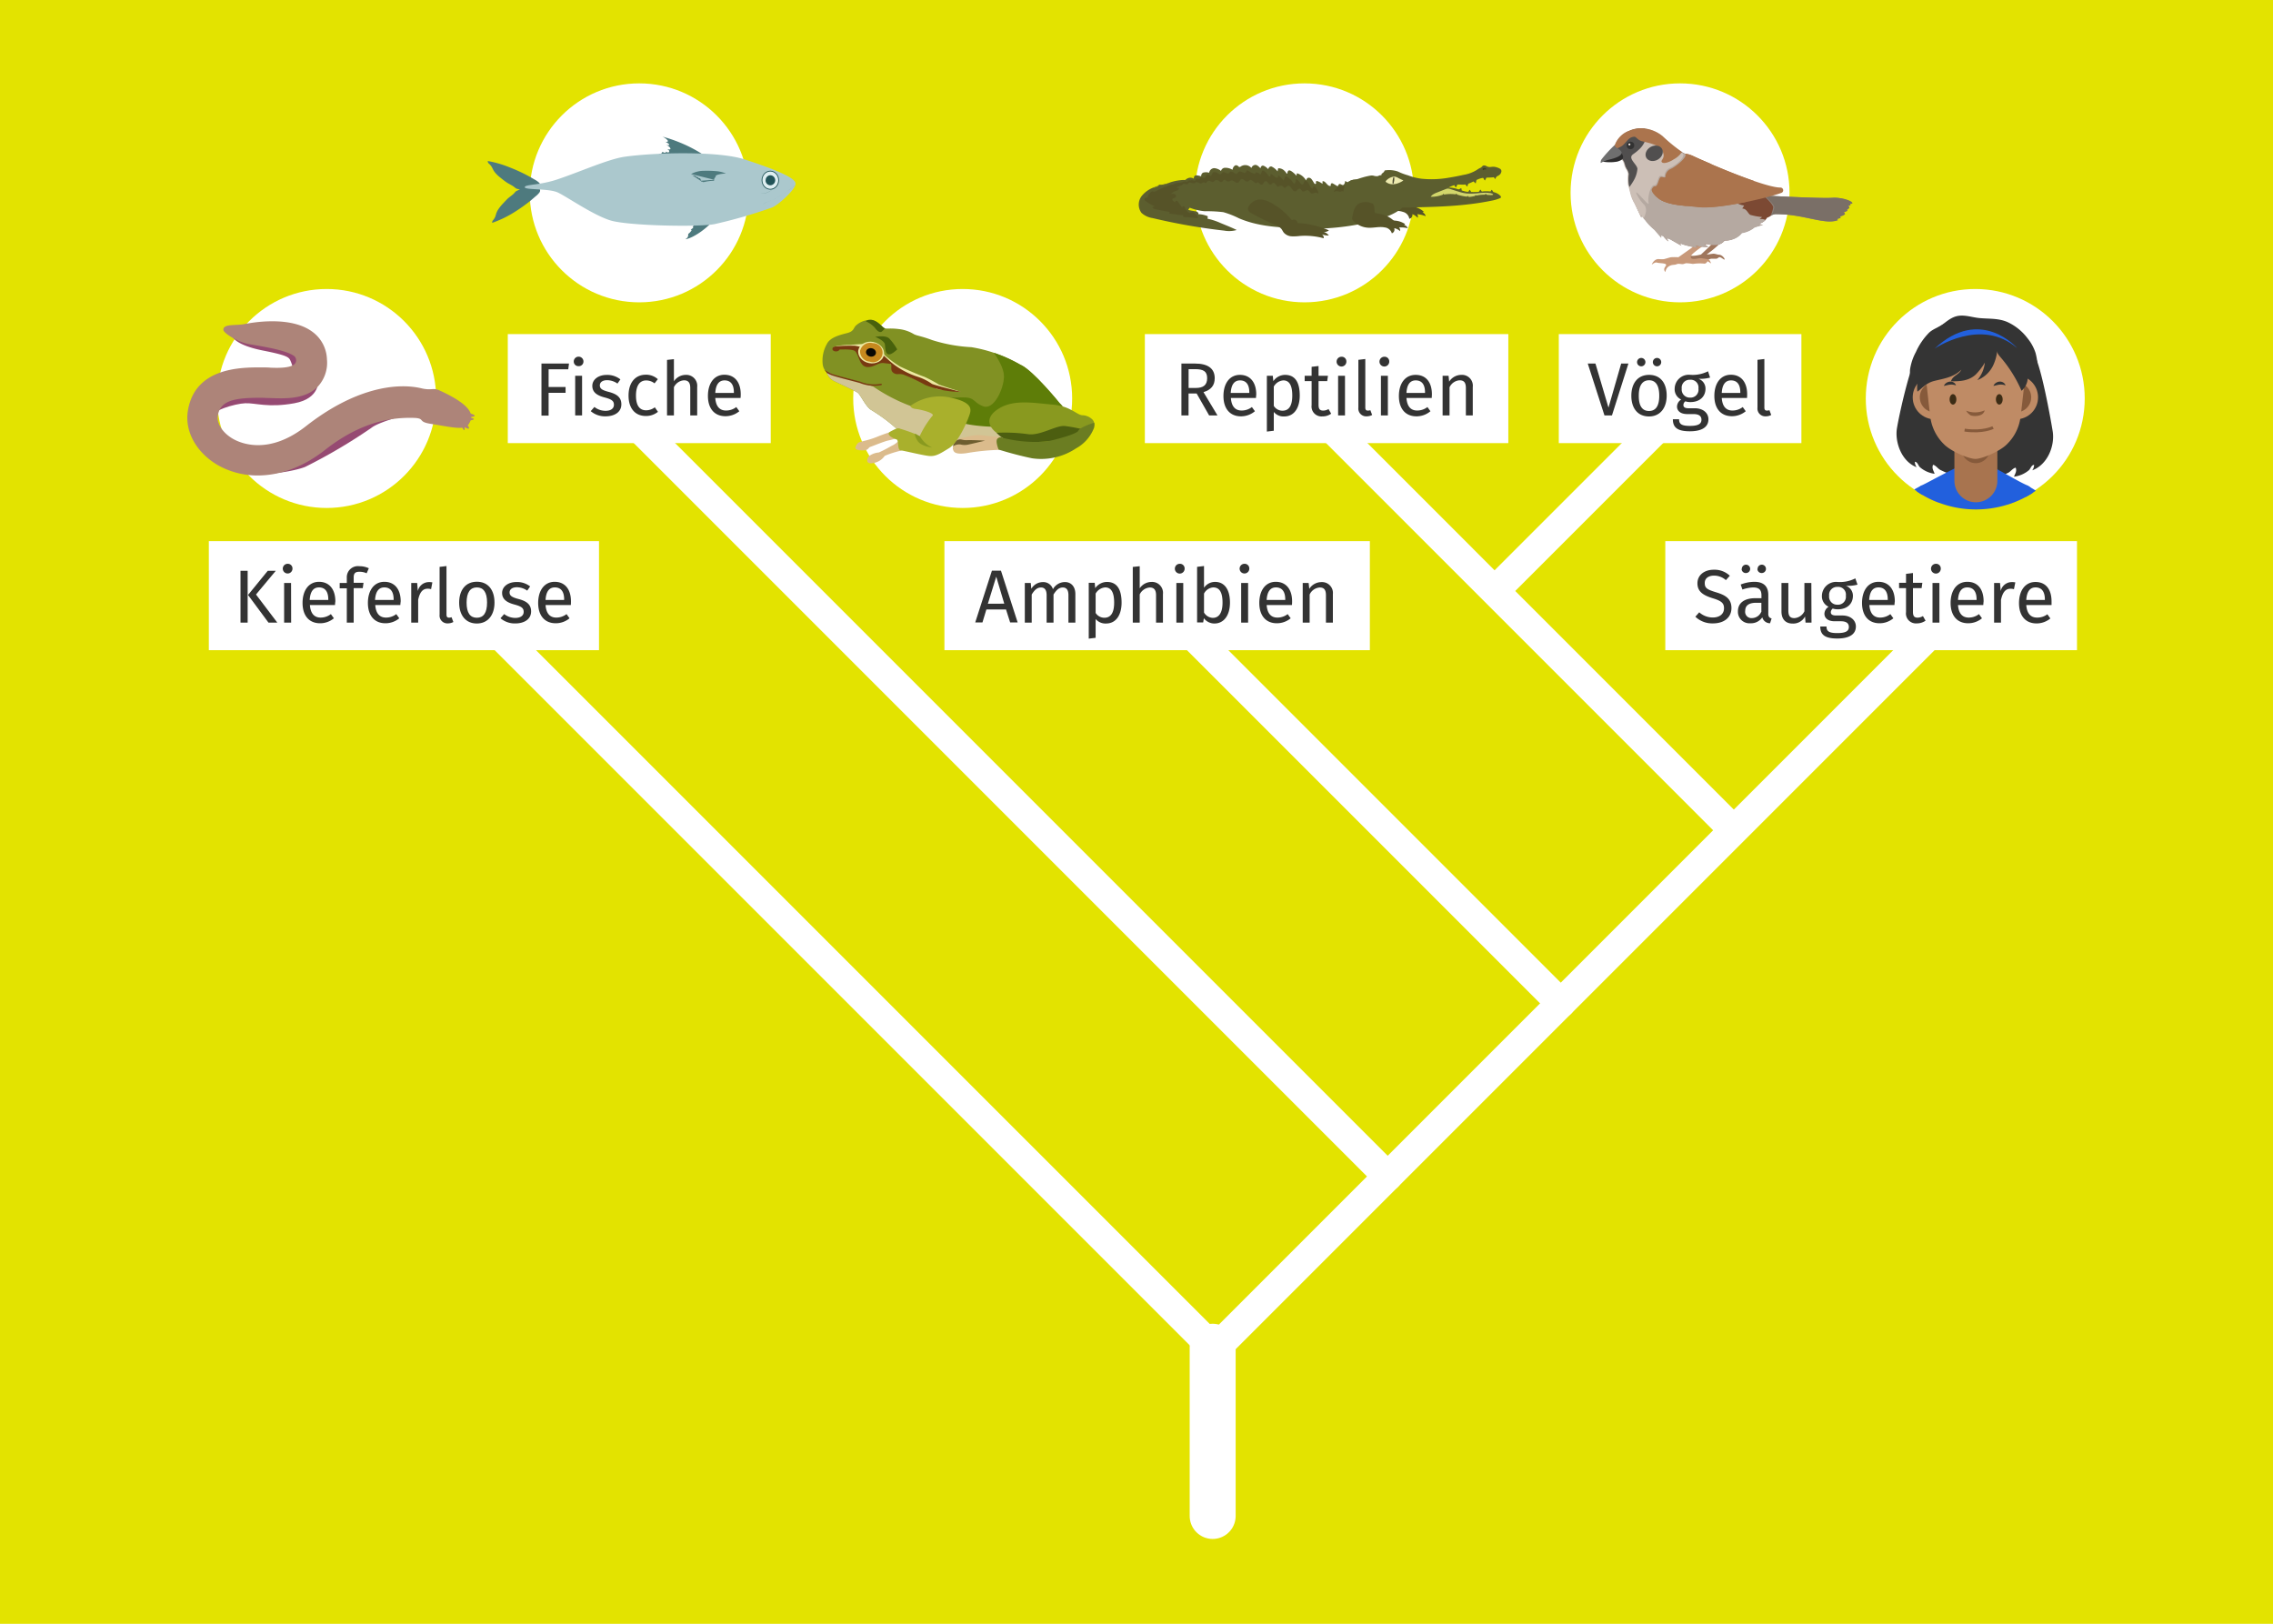 <svg xmlns="http://www.w3.org/2000/svg" xmlns:xlink="http://www.w3.org/1999/xlink" width="544" height="388.59" viewBox="0 0 544 388.59"><defs><clipPath id="clip-path"><path d="M253.65,96.53s-6.46-8-9.46-9.26a34.75,34.75,0,0,0-11.71-4.19,37.32,37.32,0,0,1-9.43-1.71c-2.47-.93-3.51-1-4.29-1.38a8.68,8.68,0,0,0-3.63-1.24c-2.16-.27-2.91,0-3.44-.21s-1.69-1.91-3.23-2a5.25,5.25,0,0,0-3.7,1.45c-.48.53-.45,1.29-1.88,1.68s-4.18.93-5,2.68a8,8,0,0,0-1,4.65,3.33,3.33,0,0,0,.94,2.1,3.65,3.65,0,0,0,1.6,2c1.13.56,5.14,2.37,5.84,2.87s1.84,3.18,3.16,4.08a39.47,39.47,0,0,1,6.26,4.64c.89,1.18,9.13,4,13.55,3.62s19.12.73,22.35-.22S256.81,99.32,253.65,96.53Z" fill="none"/></clipPath></defs><g id="Hintergrund"><rect x="-4.67" y="-2.21" width="553.11" height="408.52" fill="#e3e300"/></g><g id="Illu"><line x1="283.35" y1="149.92" x2="373.54" y2="240.11" fill="none" stroke="#fff" stroke-linecap="round" stroke-linejoin="round" stroke-width="7"/><line x1="316.03" y1="99.75" x2="413.41" y2="197.14" fill="none" stroke="#fff" stroke-linecap="round" stroke-linejoin="round" stroke-width="7"/><line x1="150.47" y1="99.88" x2="332.12" y2="281.53" fill="none" stroke="#fff" stroke-linecap="round" stroke-linejoin="round" stroke-width="7"/><line x1="117.66" y1="149.92" x2="290.03" y2="322.28" fill="none" stroke="#fff" stroke-linecap="round" stroke-linejoin="round" stroke-width="7"/><polyline points="290.23 362.78 290.23 323.42 463.73 149.92" fill="none" stroke="#fff" stroke-linecap="round" stroke-linejoin="round" stroke-width="7"/><line x1="358.08" y1="141.04" x2="399.25" y2="99.88" fill="none" stroke="#fff" stroke-linecap="round" stroke-linejoin="round" stroke-width="7"/><rect x="49.98" y="129.5" width="93.38" height="26.09" fill="#fff"/><path d="M59.27,149H57.56v-12.4h1.71Zm2-6.73L66.37,149H64.26l-4.9-6.62,4.72-5.78H66Z" fill="#333"/><path d="M70,136.05a1.16,1.16,0,1,1-1.17-1.13A1.11,1.11,0,0,1,70,136.05ZM69.68,149H68v-9.49h1.66Z" fill="#333"/><path d="M80.17,144.79h-6c.16,2.19,1.19,3,2.56,3a4,4,0,0,0,2.46-.83l.72,1a5.13,5.13,0,0,1-3.31,1.19c-2.65,0-4.19-1.86-4.19-4.86s1.49-5.06,3.94-5.06,3.91,1.78,3.91,4.68C80.21,144.26,80.19,144.57,80.17,144.79Zm-1.6-1.34c0-1.85-.74-2.88-2.24-2.88-1.26,0-2.08.89-2.21,3h4.45Z" fill="#333"/><path d="M84.65,138.16v1.31H87l-.18,1.28H84.65V149H83v-8.21H81.3v-1.28H83v-1.29a2.65,2.65,0,0,1,3-2.72,5.11,5.11,0,0,1,2.27.49l-.52,1.2a4,4,0,0,0-1.65-.36C85,136.79,84.65,137.24,84.65,138.16Z" fill="#333"/><path d="M95.81,144.79h-6c.16,2.19,1.19,3,2.56,3a4,4,0,0,0,2.47-.83l.72,1a5.18,5.18,0,0,1-3.32,1.19c-2.64,0-4.19-1.86-4.19-4.86s1.49-5.06,3.94-5.06,3.91,1.78,3.91,4.68C95.85,144.26,95.83,144.57,95.81,144.79Zm-1.6-1.34c0-1.85-.74-2.88-2.23-2.88-1.26,0-2.09.89-2.22,3h4.45Z" fill="#333"/><path d="M103.48,139.37l-.31,1.62a2.63,2.63,0,0,0-.82-.11c-1.19,0-1.88.84-2.27,2.66V149H98.42v-9.49h1.42l.16,1.93a2.72,2.72,0,0,1,2.54-2.14A3.67,3.67,0,0,1,103.48,139.37Z" fill="#333"/><path d="M105.21,147.09V135.66l1.65-.2v11.59c0,.51.16.76.6.76a1.66,1.66,0,0,0,.61-.11l.43,1.15a2.76,2.76,0,0,1-1.31.33A1.87,1.87,0,0,1,105.21,147.09Z" fill="#333"/><path d="M118.35,144.21c0,2.93-1.55,5-4.23,5s-4.23-2-4.23-5,1.54-5,4.24-5S118.35,141.2,118.35,144.21Zm-6.68,0c0,2.46.86,3.62,2.45,3.62s2.45-1.16,2.45-3.64-.87-3.62-2.44-3.62S111.67,141.74,111.67,144.23Z" fill="#333"/><path d="M126.88,140.34l-.7,1a4.4,4.4,0,0,0-2.47-.81c-1.08,0-1.75.49-1.75,1.24s.51,1.14,2,1.54c2,.5,3.15,1.29,3.15,3,0,2-1.82,2.88-3.74,2.88a5.27,5.27,0,0,1-3.59-1.24l.88-1a4.36,4.36,0,0,0,2.67.92c1.24,0,2-.54,2-1.44s-.46-1.3-2.3-1.79c-2-.54-2.86-1.42-2.86-2.75,0-1.51,1.45-2.61,3.42-2.61A5,5,0,0,1,126.88,140.34Z" fill="#333"/><path d="M136.62,144.79h-6.05c.16,2.19,1.19,3,2.55,3a4,4,0,0,0,2.47-.83l.72,1a5.15,5.15,0,0,1-3.31,1.19c-2.65,0-4.2-1.86-4.2-4.86s1.5-5.06,3.95-5.06,3.9,1.78,3.9,4.68C136.65,144.26,136.64,144.57,136.62,144.79Zm-1.6-1.34c0-1.85-.74-2.88-2.24-2.88-1.26,0-2.09.89-2.21,3H135Z" fill="#333"/><rect x="226.03" y="129.5" width="101.82" height="26.09" fill="#fff"/><path d="M240.77,145.85h-4.7l-.94,3.11H233.4l4-12.4h2.16l4,12.4h-1.8Zm-.42-1.39L238.43,138l-2,6.48Z" fill="#333"/><path d="M257.37,142.16V149h-1.66v-6.57c0-1.42-.61-1.84-1.33-1.84-1,0-1.59.67-2.24,1.68V149h-1.65v-6.57c0-1.42-.61-1.84-1.33-1.84-1,0-1.61.67-2.24,1.68V149h-1.65v-9.49h1.42l.14,1.39a3.19,3.19,0,0,1,2.74-1.6A2.39,2.39,0,0,1,252,141a3.29,3.29,0,0,1,2.83-1.71C256.34,139.26,257.37,140.37,257.37,142.16Z" fill="#333"/><path d="M268.43,144.21c0,2.88-1.27,5-3.72,5a3.06,3.06,0,0,1-2.49-1.08v4.5l-1.65.2V139.47H262l.12,1.28a3.46,3.46,0,0,1,2.81-1.49C267.44,139.26,268.43,141.22,268.43,144.21Zm-1.78,0c0-2.47-.72-3.64-2.14-3.64a2.89,2.89,0,0,0-2.29,1.48v4.63a2.47,2.47,0,0,0,2.09,1.15C265.82,147.83,266.65,146.69,266.65,144.21Z" fill="#333"/><path d="M278.33,142.16V149h-1.65v-6.57c0-1.42-.62-1.84-1.52-1.84a2.91,2.91,0,0,0-2.39,1.66V149h-1.66V135.67l1.66-.17v5.29a3.39,3.39,0,0,1,2.81-1.53A2.61,2.61,0,0,1,278.33,142.16Z" fill="#333"/><path d="M283.52,136.05a1.17,1.17,0,1,1-1.17-1.13A1.11,1.11,0,0,1,283.52,136.05ZM283.19,149h-1.65v-9.49h1.65Z" fill="#333"/><path d="M294.37,144.21c0,3-1.42,5-3.73,5a3.17,3.17,0,0,1-2.52-1.26l-.16,1H286.5v-13.3l1.66-.2v5.2a3.2,3.2,0,0,1,2.68-1.4C293,139.26,294.37,141,294.37,144.21Zm-1.78,0c0-2.7-.88-3.64-2.22-3.64a2.69,2.69,0,0,0-2.21,1.48v4.54a2.56,2.56,0,0,0,2.09,1.27C291.63,147.86,292.59,146.8,292.59,144.21Z" fill="#333"/><path d="M299,136.05a1.16,1.16,0,1,1-1.17-1.13A1.11,1.11,0,0,1,299,136.05ZM298.71,149h-1.66v-9.49h1.66Z" fill="#333"/><path d="M309.2,144.79h-6.05c.17,2.19,1.19,3,2.56,3a4,4,0,0,0,2.47-.83l.72,1a5.18,5.18,0,0,1-3.32,1.19c-2.64,0-4.19-1.86-4.19-4.86s1.49-5.06,3.94-5.06,3.91,1.78,3.91,4.68C309.24,144.26,309.22,144.57,309.2,144.79Zm-1.6-1.34c0-1.85-.74-2.88-2.23-2.88-1.26,0-2.09.89-2.22,3h4.45Z" fill="#333"/><path d="M319,142.16V149h-1.66v-6.57c0-1.42-.57-1.84-1.49-1.84a2.87,2.87,0,0,0-2.41,1.68V149h-1.66v-9.49h1.42l.15,1.41a3.44,3.44,0,0,1,2.9-1.62A2.6,2.6,0,0,1,319,142.16Z" fill="#333"/><rect x="274" y="79.95" width="86.99" height="26.09" fill="#fff"/><path d="M286.39,94.16h-1.93v5.26h-1.71V87H286c3.1,0,4.72,1.19,4.72,3.51,0,1.75-.9,2.79-2.69,3.33l3.35,5.57h-2Zm-.2-1.32c1.73,0,2.72-.64,2.72-2.32S288,88.34,286,88.34h-1.53v4.5Z" fill="#333"/><path d="M300.59,95.24h-6c.16,2.2,1.19,3,2.56,3a4,4,0,0,0,2.47-.83l.72,1A5.18,5.18,0,0,1,297,99.63c-2.64,0-4.19-1.85-4.19-4.86s1.49-5.06,3.94-5.06,3.91,1.78,3.91,4.68C300.63,94.72,300.61,95,300.59,95.24ZM299,93.91c0-1.86-.74-2.88-2.23-2.88-1.26,0-2.09.88-2.22,3H299Z" fill="#333"/><path d="M311.07,94.66c0,2.88-1.28,5-3.73,5a3,3,0,0,1-2.48-1.08v4.5l-1.66.2V89.93h1.42l.13,1.28a3.43,3.43,0,0,1,2.81-1.5C310.08,89.71,311.07,91.67,311.07,94.66Zm-1.79,0c0-2.46-.72-3.63-2.14-3.63a2.88,2.88,0,0,0-2.28,1.47v4.63a2.42,2.42,0,0,0,2.08,1.15C308.46,98.28,309.28,97.15,309.28,94.66Z" fill="#333"/><path d="M318.59,99a3.55,3.55,0,0,1-2.12.65,2.38,2.38,0,0,1-2.56-2.7V91.21h-1.66V89.93h1.66V87.78l1.66-.19v2.34h2.25l-.18,1.28h-2.07v5.65c0,1,.3,1.4,1.13,1.4a2.61,2.61,0,0,0,1.26-.37Z" fill="#333"/><path d="M322.23,86.51a1.17,1.17,0,1,1-1.18-1.14A1.11,1.11,0,0,1,322.23,86.51Zm-.33,12.91h-1.65V89.93h1.65Z" fill="#333"/><path d="M325.1,97.54V86.11l1.66-.2v11.6c0,.5.16.75.6.75a1.66,1.66,0,0,0,.61-.1l.43,1.15a2.77,2.77,0,0,1-1.32.32A1.87,1.87,0,0,1,325.1,97.54Z" fill="#333"/><path d="M332.49,86.51a1.17,1.17,0,1,1-1.18-1.14A1.11,1.11,0,0,1,332.49,86.51Zm-.33,12.91H330.5V89.93h1.66Z" fill="#333"/><path d="M342.66,95.24h-6.05c.16,2.2,1.18,3,2.55,3a4,4,0,0,0,2.47-.83l.72,1A5.17,5.17,0,0,1,339,99.63c-2.65,0-4.2-1.85-4.2-4.86s1.5-5.06,4-5.06,3.9,1.78,3.9,4.68C342.69,94.72,342.67,95,342.66,95.24Zm-1.61-1.33c0-1.86-.73-2.88-2.23-2.88-1.26,0-2.09.88-2.21,3h4.44Z" fill="#333"/><path d="M352.48,92.61v6.81h-1.65V92.84c0-1.42-.58-1.83-1.5-1.83a2.86,2.86,0,0,0-2.41,1.67v6.74h-1.66V89.93h1.43l.14,1.4a3.45,3.45,0,0,1,2.9-1.62A2.59,2.59,0,0,1,352.48,92.61Z" fill="#333"/><rect x="373.07" y="79.95" width="58.06" height="26.09" fill="#fff"/><path d="M385.79,99.42H384L380,87h1.84l3.12,10.55L388,87h1.73Z" fill="#333"/><path d="M398.89,94.66c0,2.94-1.55,5-4.23,5s-4.23-1.94-4.23-4.95,1.55-5,4.25-5S398.89,91.66,398.89,94.66Zm-5.09-8a1,1,0,1,1-1-1A1,1,0,0,1,393.8,86.61Zm-1.59,8.07c0,2.47.87,3.62,2.45,3.62s2.45-1.15,2.45-3.64S396.25,91,394.68,91,392.21,92.2,392.21,94.68Zm5.37-8.07a1,1,0,1,1-1.05-1A1,1,0,0,1,397.58,86.61Z" fill="#333"/><path d="M409.28,90.36a9.28,9.28,0,0,1-2.77.29A2.49,2.49,0,0,1,408.18,93c0,1.88-1.35,3.22-3.62,3.22a3.67,3.67,0,0,1-1.2-.18,1.12,1.12,0,0,0-.47.89c0,.43.27.77,1.24.77h1.51c1.95,0,3.24,1.12,3.24,2.63,0,1.84-1.51,2.88-4.44,2.88-3.1,0-4.07-1-4.07-2.88h1.49c0,1.08.49,1.59,2.58,1.59s2.77-.53,2.77-1.48-.72-1.35-1.91-1.35h-1.49c-1.7,0-2.45-.85-2.45-1.8a2.06,2.06,0,0,1,1-1.68A2.7,2.7,0,0,1,400.8,93a3.38,3.38,0,0,1,3.65-3.31,8.13,8.13,0,0,0,4.34-.84ZM402.49,93a1.93,1.93,0,0,0,2,2.15,1.89,1.89,0,0,0,2-2.16,1.85,1.85,0,0,0-2-2.11A1.89,1.89,0,0,0,402.49,93Z" fill="#333"/><path d="M418.12,95.24h-6.05c.16,2.2,1.18,3,2.55,3a4,4,0,0,0,2.47-.83l.72,1a5.17,5.17,0,0,1-3.31,1.19c-2.65,0-4.2-1.85-4.2-4.86s1.5-5.06,3.95-5.06,3.9,1.78,3.9,4.68C418.15,94.72,418.13,95,418.12,95.24Zm-1.61-1.33c0-1.86-.73-2.88-2.23-2.88-1.26,0-2.09.88-2.21,3h4.44Z" fill="#333"/><path d="M420.62,97.54V86.11l1.65-.2v11.6c0,.5.16.75.6.75a1.66,1.66,0,0,0,.61-.1l.43,1.15a2.76,2.76,0,0,1-1.31.32A1.87,1.87,0,0,1,420.62,97.54Z" fill="#333"/><rect x="398.56" y="129.5" width="98.53" height="26.09" fill="#fff"/><path d="M414,137.78l-.94,1.05a4.25,4.25,0,0,0-2.83-1.08c-1.24,0-2.23.57-2.23,1.76s.49,1.55,2.72,2.23c2,.61,3.67,1.39,3.67,3.77,0,2.16-1.64,3.67-4.43,3.67a5.82,5.82,0,0,1-4.21-1.6l.93-1.05a4.89,4.89,0,0,0,3.26,1.24c1.46,0,2.67-.72,2.67-2.21,0-1.21-.58-1.75-2.68-2.39-2.42-.74-3.68-1.66-3.68-3.59s1.62-3.24,3.91-3.24A5.28,5.28,0,0,1,414,137.78Z" fill="#333"/><path d="M424,148l-.37,1.15a1.92,1.92,0,0,1-1.86-1.42,3.23,3.23,0,0,1-2.83,1.42,2.75,2.75,0,0,1-3-2.86c0-2,1.53-3.14,4.18-3.14h1.45v-.7c0-1.37-.66-1.87-2-1.87a8.56,8.56,0,0,0-2.55.5l-.42-1.2a9.15,9.15,0,0,1,3.28-.65c2.29,0,3.33,1.17,3.33,3.15v4.34C423.16,147.58,423.47,147.85,424,148Zm-7.13-11.87a1,1,0,1,1,1.05,1A1,1,0,0,1,416.82,136.16Zm4.68,10.3v-2.18h-1.24c-1.74,0-2.63.65-2.63,1.95a1.5,1.5,0,0,0,1.64,1.71A2.44,2.44,0,0,0,421.5,146.46Zm-.9-10.3a1,1,0,1,1,1,1A1,1,0,0,1,420.6,136.16Z" fill="#333"/><path d="M433.55,149h-1.43l-.12-1.47a3.19,3.19,0,0,1-3,1.69c-1.65,0-2.64-1.05-2.64-2.9v-6.81h1.65v6.63c0,1.3.44,1.78,1.46,1.78a2.85,2.85,0,0,0,2.38-1.64v-6.77h1.66Z" fill="#333"/><path d="M444.56,139.91a9.3,9.3,0,0,1-2.77.28,2.5,2.5,0,0,1,1.67,2.4c0,1.87-1.35,3.22-3.61,3.22a3.73,3.73,0,0,1-1.21-.18,1.15,1.15,0,0,0-.47.88c0,.44.27.78,1.24.78h1.52c1.94,0,3.24,1.11,3.24,2.63,0,1.83-1.52,2.88-4.45,2.88-3.1,0-4.07-1-4.07-2.88h1.49c0,1.08.49,1.58,2.58,1.58s2.77-.52,2.77-1.47-.72-1.36-1.91-1.36h-1.49c-1.69,0-2.45-.84-2.45-1.8a2.06,2.06,0,0,1,1-1.67,2.74,2.74,0,0,1-1.6-2.63,3.39,3.39,0,0,1,3.66-3.31,8.14,8.14,0,0,0,4.34-.85Zm-6.79,2.66a1.92,1.92,0,0,0,2,2.14,1.89,1.89,0,0,0,2-2.16,1.84,1.84,0,0,0-2-2.1A1.9,1.9,0,0,0,437.77,142.57Z" fill="#333"/><path d="M453.4,144.79h-6c.16,2.19,1.19,3,2.56,3a4,4,0,0,0,2.46-.83l.72,1a5.13,5.13,0,0,1-3.31,1.19c-2.65,0-4.19-1.86-4.19-4.86s1.49-5.06,3.94-5.06,3.91,1.78,3.91,4.68C453.44,144.26,453.42,144.57,453.4,144.79Zm-1.6-1.34c0-1.85-.74-2.88-2.23-2.88-1.27,0-2.09.89-2.22,3h4.45Z" fill="#333"/><path d="M460.85,148.53a3.62,3.62,0,0,1-2.12.65,2.38,2.38,0,0,1-2.56-2.7v-5.73h-1.66v-1.28h1.66v-2.14l1.66-.2v2.34h2.25l-.18,1.28h-2.07v5.66c0,1,.3,1.4,1.13,1.4a2.6,2.6,0,0,0,1.26-.38Z" fill="#333"/><path d="M464.49,136.05a1.17,1.17,0,1,1-1.17-1.13A1.11,1.11,0,0,1,464.49,136.05ZM464.16,149h-1.65v-9.49h1.65Z" fill="#333"/><path d="M474.66,144.79h-6.05c.16,2.19,1.19,3,2.56,3a4,4,0,0,0,2.46-.83l.72,1a5.15,5.15,0,0,1-3.31,1.19c-2.65,0-4.2-1.86-4.2-4.86s1.5-5.06,4-5.06,3.9,1.78,3.9,4.68C474.69,144.26,474.68,144.57,474.66,144.79Zm-1.6-1.34c0-1.85-.74-2.88-2.24-2.88-1.26,0-2.09.89-2.21,3h4.45Z" fill="#333"/><path d="M482.33,139.37,482,141a2.73,2.73,0,0,0-.83-.11c-1.19,0-1.87.84-2.27,2.66V149h-1.65v-9.49h1.42l.16,1.93a2.71,2.71,0,0,1,2.54-2.14A3.67,3.67,0,0,1,482.33,139.37Z" fill="#333"/><path d="M491,144.79h-6.05c.17,2.19,1.19,3,2.56,3A4,4,0,0,0,490,147l.72,1a5.17,5.17,0,0,1-3.31,1.19c-2.65,0-4.2-1.86-4.2-4.86s1.49-5.06,3.94-5.06S491,141,491,143.94C491,144.26,491,144.57,491,144.79Zm-1.6-1.34c0-1.85-.74-2.88-2.23-2.88-1.26,0-2.09.89-2.22,3h4.45Z" fill="#333"/><rect x="121.53" y="79.95" width="62.93" height="26.09" fill="#fff"/><path d="M129.59,87h6.59L136,88.38H131.3v4.23h4.06V94H131.3v5.46h-1.71Z" fill="#333"/><path d="M139.64,86.51a1.1,1.1,0,0,1-1.17,1.11,1.09,1.09,0,0,1-1.15-1.11,1.16,1.16,0,0,1,2.32,0Zm-.33,12.91h-1.65V89.93h1.65Z" fill="#333"/><path d="M148.48,90.79l-.7,1a4.4,4.4,0,0,0-2.47-.81c-1.08,0-1.75.48-1.75,1.24s.51,1.13,2,1.53c2,.5,3.15,1.29,3.15,3,0,2-1.82,2.88-3.75,2.88a5.26,5.26,0,0,1-3.58-1.24l.88-1a4.3,4.3,0,0,0,2.67.92c1.24,0,2-.54,2-1.44s-.47-1.3-2.3-1.78c-2.06-.54-2.87-1.43-2.87-2.76,0-1.51,1.46-2.61,3.42-2.61A5.07,5.07,0,0,1,148.48,90.79Z" fill="#333"/><path d="M157.44,90.74l-.79,1a3.23,3.23,0,0,0-2-.7c-1.5,0-2.44,1.17-2.44,3.64s.94,3.51,2.44,3.51a3.51,3.51,0,0,0,2.07-.72l.75,1.08a4.48,4.48,0,0,1-2.9,1c-2.55,0-4.14-1.82-4.14-4.88s1.57-5,4.14-5A4.21,4.21,0,0,1,157.44,90.74Z" fill="#333"/><path d="M166.86,92.61v6.81H165.2V92.84c0-1.42-.61-1.83-1.51-1.83a2.9,2.9,0,0,0-2.4,1.65v6.76h-1.65V86.13l1.65-.18v5.29a3.43,3.43,0,0,1,2.81-1.53A2.62,2.62,0,0,1,166.86,92.61Z" fill="#333"/><path d="M177.24,95.24h-6.05c.16,2.2,1.19,3,2.56,3a4,4,0,0,0,2.47-.83l.72,1a5.18,5.18,0,0,1-3.32,1.19c-2.64,0-4.19-1.85-4.19-4.86s1.49-5.06,3.94-5.06,3.91,1.78,3.91,4.68C177.28,94.72,177.26,95,177.24,95.24Zm-1.6-1.33c0-1.86-.74-2.88-2.23-2.88-1.26,0-2.09.88-2.22,3h4.45Z" fill="#333"/><circle cx="472.74" cy="95.36" r="26.2" fill="#fff"/><path d="M458.73,85.25c-1.75,3-4.14,13.72-4.72,17.17-.57,3.3,1.05,8,4.71,9.39a2.1,2.1,0,0,1-.43-1.31c.65.06.77.85,1.16,1.26a6.69,6.69,0,0,0,3.56,1.62c-.23-.75-.71-1.26-.38-2.15.64.11,1.13.88,1.7,1.2a20.83,20.83,0,0,0,2.81,1.17c.43.16.9.52,1.35.34.69-.29,1.16-1.92,1.3-2.48.19-.75.26-1.56.48-2.32s.75-1.45.91-2.23c.19-1-.15-1.07-1-1.55a44.9,44.9,0,0,1-4.66-2.92c-2.1-1.52-4-3.87-4.23-6.38C461.2,94.84,461.28,85.29,458.73,85.25Z" fill="#343434"/><path d="M486.82,84.75c1.72,3,3.89,15,4.45,18.44s-1.18,8-4.89,9.36a2.15,2.15,0,0,0,.44-1.31c-.66.05-.79.84-1.2,1.25a6.8,6.8,0,0,1-3.6,1.58c.25-.75.73-1.26.4-2.15-.65.1-1.15.86-1.73,1.19a20.61,20.61,0,0,1-2.85,1.13c-.43.16-.91.51-1.36.32-.7-.29-1.15-1.93-1.28-2.49-.19-.75-.24-1.56-.45-2.32a22,22,0,0,1-.88-2.26c-.18-1,.16-1.07,1-1.54a47.79,47.79,0,0,0,4.74-2.87c2.14-1.5,4.13-3.82,4.36-6.35C484.1,95.53,484.22,84.76,486.82,84.75Z" fill="#343434"/><path d="M460.55,95.08a7.07,7.07,0,0,1-3.41-6.7,12.66,12.66,0,0,1,1.4-4.15,15.79,15.79,0,0,1,3.16-4.63c.95-.88,2.23-1.24,3.27-2s2.1-1.72,3.62-2c1.74-.29,3.39.34,5.11.51,2.34.23,4.64,0,6.84,1A12.69,12.69,0,0,1,485.29,81a10.73,10.73,0,0,1,1.88,3.45,14.17,14.17,0,0,1,.48,4.3,10,10,0,0,1-.34,2.93,7.27,7.27,0,0,1-3.8,4.13,15.92,15.92,0,0,1-5.58,1.35,42.12,42.12,0,0,1-17.26-2" fill="#343434"/><path d="M464.07,120.33a24.23,24.23,0,0,1-2.39-1c-.44-.22-.86-.45-1.28-.69l-.27-.16-.65-.39-.71-.47a3.48,3.48,0,0,1,4,.22A3.49,3.49,0,0,1,464.07,120.33Z" fill="#bf8b65"/><path d="M486.34,118l-.66.4-.66.38-.31.17-.2.1c-.42.23-.86.43-1.29.63a24.2,24.2,0,0,1-2.91,1.1,4,4,0,0,1,4.44-3.33h0A3.87,3.87,0,0,1,486.34,118Z" fill="#bf8b65"/><path d="M486.55,117.89h0c-.27.19-.56.36-.85.53l-.66.38-.51.27c-.42.23-.86.43-1.29.63a24.1,24.1,0,0,1-3.85,1.37,25.13,25.13,0,0,1-6.48.84,24.86,24.86,0,0,1-7.9-1.27,25.22,25.22,0,0,1-3.31-1.35c-.44-.22-.86-.45-1.28-.69s-.62-.36-.92-.55-.5-.32-.74-.49l0,0a1.9,1.9,0,0,1,.72-1.16h0a2.33,2.33,0,0,1,.35-.22l.25-.1c1.47-.67,8-4.35,11.33-5.56h0a5.47,5.47,0,0,1,1.52-.39,4.72,4.72,0,0,1,1.47.39c2.88,1.16,8.23,4.52,10.65,5.57,0,0,0,0,0,0a2.48,2.48,0,0,1,.75.42h0A2.5,2.5,0,0,1,486.55,117.89Z" fill="#2260dd"/><line x1="472.89" y1="106.4" x2="472.89" y2="115.06" fill="none" stroke="#a8744f" stroke-linecap="round" stroke-miterlimit="10" stroke-width="10.28"/><path d="M484.14,96.61l-.17-.17a8.18,8.18,0,0,0-.81-.74,12.28,12.28,0,0,0-1.36-.58,22.11,22.11,0,0,0-6.18-1c-4.43-.22-8.7.82-13,1.75a6.21,6.21,0,0,0-2.27.79l-.18.43a7.74,7.74,0,0,0-.39,1.3,7,7,0,0,0,1.42,3.69,9.45,9.45,0,0,0,3.73,2.95q.38.18.75.33c.56,0,1.11,0,1.62.1,1.66.2,3.33.33,5,.4s3.3,0,5,0h0a14.88,14.88,0,0,0,1.48-.45c.29-.1.57-.26.86-.34v0a8.07,8.07,0,0,0,3.52-2.26,9.49,9.49,0,0,0,1.48-2,6.08,6.08,0,0,0,.7-1.67A20.76,20.76,0,0,0,484.14,96.61Z" fill="#343434"/><circle cx="472.86" cy="107.43" r="3.41" fill="#865a3b"/><circle cx="482.51" cy="95.08" r="5.26" fill="#bf8b65"/><circle cx="482.54" cy="95.08" r="3.59" fill="#865a3b"/><circle cx="463.03" cy="95.08" r="5.26" fill="#bf8b65"/><circle cx="463.06" cy="95.08" r="3.59" fill="#865a3b"/><path d="M472.36,78.57H472c-6.61.1-11.66,6.56-10.86,13.8.34,3.14.71,6.44.88,7.67a11.1,11.1,0,0,0,3.23,6.27c1.61,1.67,5.92,3.51,7.53,3.51s5.92-1.84,7.54-3.51a11,11,0,0,0,3.22-6.27c.17-1.22.54-4.5.89-7.62.76-6.92-3.83-13.17-10.13-13.76Q473.41,78.57,472.36,78.57Z" fill="#bf8b65"/><path d="M475,98.19a5.69,5.69,0,0,1-4.45.08,3.16,3.16,0,0,0,1.16,1.16,3.85,3.85,0,0,0,2.2-.07,1.63,1.63,0,0,0,1-.88C474.92,98.42,475,98.17,475,98.19Z" fill="#865a3b"/><ellipse cx="478.49" cy="95.57" rx="0.81" ry="1.25" fill="#3c2c15"/><ellipse cx="467.41" cy="95.57" rx="0.81" ry="1.25" fill="#3c2c15"/><path d="M468.14,92.21c-.31-.06-.54-.14-.78-.16a2.36,2.36,0,0,0-.65,0,4.55,4.55,0,0,0-.69.12l-.79.19a1.53,1.53,0,0,1,.55-.7,1.81,1.81,0,0,1,.85-.33,1.51,1.51,0,0,1,.93.19A1.31,1.31,0,0,1,468.14,92.21Z" fill="#343434"/><path d="M480,92.21c-.31-.06-.54-.14-.78-.16a2.43,2.43,0,0,0-.66,0,4.65,4.65,0,0,0-.68.12l-.79.19a1.47,1.47,0,0,1,.55-.7,1.77,1.77,0,0,1,.85-.33,1.48,1.48,0,0,1,.92.19A1.33,1.33,0,0,1,480,92.21Z" fill="#343434"/><path d="M460.13,118.45l-.65-.39-.71-.47,0,0,0,0-.62-.44a8.43,8.43,0,0,1,1.34-.72,3.6,3.6,0,0,1,.65-.21l0,.93Z" fill="#2260dd"/><path d="M487.23,117.44l-.68.45h0l-.19.13-.66.4-.66.38-.31.17,0-1.5,0-1.3a4.07,4.07,0,0,1,.94.34h0A9.39,9.39,0,0,1,487.23,117.44Z" fill="#2260dd"/><path d="M477,102.31s-2.41,1.26-6.81.62" fill="none" stroke="#865a3b" stroke-miterlimit="10" stroke-width="0.69"/><path d="M477.62,79.83a10.75,10.75,0,0,1-.39,7.14,7,7,0,0,1-4,4,7.64,7.64,0,0,0,1.8-4.19,14.3,14.3,0,0,1-2.2,2.87c-1.72,1.57-3.88,1.6-5.91,1.6.47-1.43,1.87-1.51,2.5-2.79-1.94,1.91-4.33,2.14-6.57,2.72-2,.52-3.08,2-3.95,2.53-.35-1.91.7-6.24.92-8.21a10.23,10.23,0,0,1,1.83-5.14A8.61,8.61,0,0,1,463,79.11a11.59,11.59,0,0,1,11.21-2.44,5.15,5.15,0,0,1,3.58,3.49" fill="#343434"/><path d="M483.82,93.52a31.45,31.45,0,0,0-5.27-8.31,4.13,4.13,0,0,1-.75-1.38c-.3-.85-3.25-4.76-2.83-5.55s3.41.55,4.23.59c.54.09,1.83,1.58,2.25,1.93a10.7,10.7,0,0,1,3.85,9.63,4.24,4.24,0,0,1-1.51,3.11" fill="#343434"/><path d="M463,83.44s11.14-7.63,19.77-.12C482.8,83.32,474,73.09,463,83.44Z" fill="#2260dd"/><circle cx="78.18" cy="95.36" r="26.2" fill="#fff"/><path d="M98.32,99s-7.49,1.8-9.48,3.42a130.36,130.36,0,0,1-15.76,9.29c-3.2,1.33-16.21,3.6-19.52-1.33l15.37-1L90.17,97.06Z" fill="#964a72"/><path d="M76.14,91s.57,4.36-5.69,5.5-9.29-.1-11.76,0-8.34,1.8-8.44,3.6.55-7.78,3.31-8.15S76.14,91,76.14,91Z" fill="#964a72"/><path d="M55.66,80.57s.62,2,7.3,3.32,6.21,1.73,6.73,2.84a24.27,24.27,0,0,1,1,3.6l2.35-6.73-14.29-3Z" fill="#964a72"/><path d="M61.71,113.78a19.21,19.21,0,0,1-9.63-2.5c-5.08-3-7.88-8-7.13-12.88,1.61-10.48,12.7-10.48,17.44-10.48.77,0,1.6,0,2.4.07,1.73.07,5.42.17,6-1.29a1.36,1.36,0,0,0-.33-1.45c-1.91-1.47-7.68-2.35-10.84-2.89-2.75-.48-6.12-2.66-6.16-3.41-.08-1.52,3-1,4.94-1.38s11.29-2.09,16.5,1.93A8.48,8.48,0,0,1,78.25,86,8.38,8.38,0,0,1,76,92.58c-3,3-7.72,2.82-11.52,2.67-.76,0-1.47-.06-2.1-.06-6.36,0-9.69.67-10.25,4.31-.29,1.87,1.16,4.08,3.6,5.5,1.84,1.07,8.54,4,17.48-3,11.47-9,21.48-10.55,27.73-9.06,2.26.53,2.77-.18,4.16.45,8.62,3.92,8.16,6.31,7.15,8s-3.65.92-9.38,0c-3-.5-1-1.32-4-1.39-4.85-.11-12.26.71-21.13,7.71C72.11,112.11,66.54,113.78,61.71,113.78Z" fill="#ad8479"/><path d="M112.46,98.9s1.23.32,1.14.62-1.33.25-1.33.25Z" fill="#ad8479"/><path d="M111.61,101.4s.86.93.61,1.14-1.31-.48-1.31-.48Z" fill="#ad8479"/><path d="M111.12,101.64s.22,1.24,0,1.3-.69-1.06-.69-1.06Z" fill="#ad8479"/><path d="M112.17,99.91s1.25.13,1.24.38-1.21.37-1.21.37Z" fill="#ad8479"/><circle cx="312.21" cy="46.15" r="26.2" fill="#fff"/><g id="Ebene_1" data-name="Ebene 1"><path d="M330.72,44.09c-1.36.4-1.83,1.77-2.29,3.11a1,1,0,0,0-.07.5,1.18,1.18,0,0,0,.19.39,5.42,5.42,0,0,0,3.23,2.13c1.33.28,2.71.06,4,.49a2,2,0,0,1,1.51,1.64.9.9,0,0,0,.74-1,.29.29,0,0,0,0-.09,2.73,2.73,0,0,1,1.24.87.81.81,0,0,0-.11-.87,6.59,6.59,0,0,1,2.05.48,1.21,1.21,0,0,0-.8-.92.32.32,0,0,0,.33-.17,4.92,4.92,0,0,0-2.13-1.12,1,1,0,0,1-.75-.43,6.45,6.45,0,0,0-2.07-1.43A10,10,0,0,0,334,47c-.19-.64.3-1.79-.22-2.3A4.05,4.05,0,0,0,330.72,44.09Z" fill="#565328"/><polygon points="335.43 42.02 330.74 42.26 331.5 46.04 336.42 45.04 335.43 42.02" fill="#edeaae"/><ellipse cx="334.44" cy="45.01" rx="0.54" ry="0.31" transform="translate(266.19 375.49) rotate(-86)" fill="#9e9852"/><ellipse cx="333.49" cy="43.19" rx="0.84" ry="0.19" transform="translate(249.3 368.75) rotate(-82.88)" fill="#494830"/><circle cx="324.4" cy="45.83" r="2.86" fill="#5c5e2f"/><path d="M273.18,50.93a5,5,0,0,0,2.68,1.26,144,144,0,0,0,17.12,3,6.49,6.49,0,0,0,3-.15c-1-.5-2.1-.94-3.16-1.38l-.68-.28A15.25,15.25,0,0,0,289,52.34l.06-.59a6.58,6.58,0,0,0-2.28-.51c.2-.31-.27-.6-.64-.67a16.69,16.69,0,0,1-1.74-.33,1.58,1.58,0,0,1,.35-.53,13,13,0,0,0,3.58.84,32.69,32.69,0,0,1,4.44.22,21.18,21.18,0,0,1,3.73,1.46c4.15,1.78,8.52,2.13,12.86,2.33a60.17,60.17,0,0,0,15.48-.81c1.91-.41,3.82-1,5.73-1.54a13.62,13.62,0,0,0,3.68-1.51c.43-.27,1.48-.8,1.67-1.61a1.18,1.18,0,0,0-.83-1.43l-.17,0a38.55,38.55,0,0,0-5.57-.49l.27-3.86a1.06,1.06,0,0,0-.35.09l-.13,0c-.1,0-.11-.15-.15-.29a.49.49,0,0,0-.08-.21c-.3-.39-.61.42-.89.44s-.3-.26-.48-.13-.16.2-.26.25a.3.3,0,0,1-.26,0c-.28-.16-.52-.55-.84-.51,0,0-.06,0-.06.09a.87.87,0,0,1-.24.63c-.15.15-.28,0-.42,0a.25.25,0,0,0-.24,0c-.1.07-.18.23-.29.26s-.22-.23-.33-.37a1.1,1.1,0,0,0-.23-.25.67.67,0,0,0-.65-.12s0,0,0,.08a1.39,1.39,0,0,1-.17.72c-.16.17-.41,0-.57-.14l-1-.52a.08.08,0,0,0-.07.09,1.14,1.14,0,0,1-.3.76c-.18.18-.36.09-.54,0s-.46-.29-.69,0a1.28,1.28,0,0,0-.11.2,1.11,1.11,0,0,1-.09.19l-.15-.06c-.35-.18-.69-.43-1.05-.6a.3.3,0,0,0-.36,0,.49.49,0,0,0-.1.53c-.35.2-.7-.12-1-.45s-.62-.71-1-.61c0,.2,0,.41,0,.62a3.9,3.9,0,0,0-1.24-.66.24.24,0,0,0-.33.13.29.29,0,0,0,0,.1.75.75,0,0,0,0,.21l.06.17h0a.7.7,0,0,0-.17.06c-.14,0-.21,0-.31-.16-.33-.49-.63-1.18-1.1-1.29s-.67.12-.85.62a3.62,3.62,0,0,0-2.16-1.71s0,0-.06.09l-.06.5a6.19,6.19,0,0,0-1.24-1.1c-.24-.15-.64-.35-.86.08a1,1,0,0,0-.07.29c0,.18-.07.27-.19.18a.59.59,0,0,1-.13-.17,2.9,2.9,0,0,0-.58-.63,1.94,1.94,0,0,0-1.3-.44s0,0-.05.07l-.12.67a4,4,0,0,0-1.39-1.14c-.3-.11-.71.07-.84.61A3.58,3.58,0,0,0,303,40a2.41,2.41,0,0,0-.67-.36c-.27-.06-.59.16-.66.64-.37-.4-.76-.81-1.22-.82a1.06,1.06,0,0,0-.95.74,1.92,1.92,0,0,0-2.72-.23h0l0,0a.36.36,0,0,0-.23,0c-.28-.34-.66-.55-1-.34a1.34,1.34,0,0,0-.56,1,3.31,3.31,0,0,0-1.76-.48,1,1,0,0,0-1,.76,2.84,2.84,0,0,0-1.67-.67,1.28,1.28,0,0,0-1.17,1.1,2.44,2.44,0,0,0-1.51,0,1,1,0,0,0-.41.86,3.83,3.83,0,0,0-.72-.19,1.15,1.15,0,0,0-.71,0,.63.63,0,0,0-.31.52.81.81,0,0,0,0,.22,1.61,1.61,0,0,0-1.12-.2,1.94,1.94,0,0,0-.61.26c-.11.07-.21.18-.33.25a1.18,1.18,0,0,1-.42,0,12.23,12.23,0,0,0-2.88.49,4.29,4.29,0,0,0-.54.19c-.29.12-.57.26-.86.36a1.31,1.31,0,0,1-.73.09l-.15,0c-.24.06-.49.13-.73.21l-.21.06-.1.1a.86.86,0,0,1-.61.3,1.22,1.22,0,0,1-.33,0,6.55,6.55,0,0,0-2.56,1.69l-.12.13A3.36,3.36,0,0,0,273.18,50.93Z" fill="#5c5e2f"/><path d="M277.12,44.5l.21-.06.72-.21A.77.77,0,0,0,277.12,44.5Z" fill="#5c5e2f"/><path d="M273.92,47.75a.49.49,0,0,0,.23.33,10.35,10.35,0,0,0,2.3,1.33,1.68,1.68,0,0,0-.66.19c.12.29.48.4.79.47,1.14.26,2.28.48,3.43.66a.3.3,0,0,0-.16.34,26.37,26.37,0,0,0,3.43.44c-.15,0-.2.23-.09.33a.58.58,0,0,0,.42.12c.78,0,1.56.09,2.33.19.28,0,.76.23.77-.15,0-.2-.5-.7-.64-.83A1,1,0,0,0,284.7,51a2.51,2.51,0,0,1-1-1.11c-.09-.19-.18-.43-.37-.52s-.5.14-.36.34L282,48.4a.9.9,0,0,0-.28-.3.29.29,0,0,0-.38.06c0,.07-.05.16-.11.19s-.16,0-.22-.07l-.25-.22a.4.4,0,0,1-.18-.26c0-.17.14-.31.3-.37a1.11,1.11,0,0,0,.48-.22.53.53,0,0,0-.15-.74l-.07,0a1.64,1.64,0,0,0-.93-.06,3.3,3.3,0,0,1,1.29-.75,1.3,1.3,0,0,0,.48-.21.37.37,0,0,0,.11-.47l-.71-.08,1.39-.54c.15-.06.33-.18.33-.34l.2,0c.33-.09.63.24,1,0,.06,0,.09-.19.14-.23a2.3,2.3,0,0,1,.39-.17h0a1.52,1.52,0,0,0,1.12.21c.11,0,.12-.11.16-.2h.07c.45-.19.79.29,1.22.28a1,1,0,0,0,.36-.15.54.54,0,0,1,.52-.09s.09.1.13.11c.32.06.34-.19.59-.39.54-.4.86.28,1.35.14.13,0,.19-.14.31-.22a.8.8,0,0,1,1.08,0c.21.18.47.35.73.19s.26-.33.46-.44.57.26.88.37.8-.33,1.14-.27a.12.12,0,0,0,.09.1c.54.09.91.89,1.47.28.33-.37.39-.8.94-.66a1.5,1.5,0,0,1,.46.33.88.88,0,0,0,.61.25.63.63,0,0,0,.3-.13c.34-.22.28-.39.7-.2s.62.51.95.66.25-.07.47-.15.51.37.79.49a.44.44,0,0,0,.52-.08c.15-.13.22-.44.33-.56.34-.31.59-.08.85.2s.39.49.64.48a.62.62,0,0,0,.26-.09l.15-.18a.51.51,0,0,1,.71.05.6.6,0,0,1,.09.15c.19.22.33.53.59.55s.14,0,.26-.08c.33-.1.52-.24.82,0s.33.36.52.4.55-.54.86-.49c0,0,0,0,.05-.05.6.05.84,1.14,1.4,1.33.22.08.41,0,.62-.21s.49-.62.88-.29c.12.09.21.3.32.41s.35.24.33.15a.81.81,0,0,0,.31-.06c.46-.18.73-.48,1.15.05.21.26.33.51.63.49.5,0,.84-.44,1.33,0,.06.06.17,0,.15-.17a1.89,1.89,0,0,0-.11-.47h0s-.06-.12-.07-.11c-.24-.42-.61-1.15-.95-.87s-.09.87-.76,0a5.26,5.26,0,0,1-.35-.67,2.57,2.57,0,0,0-.61-.7c-.58-.38-.45.55-.87.82s-1-1.25-1.59-1.22c0,0-.06,0-.08.09s0,.43,0,.44a5.3,5.3,0,0,1-.33.57c-.15,0-.49-.61-.63-.76a5.35,5.35,0,0,0-1.45-1.1s-.1,0-.1.15l-.42.94,0,0A4,4,0,0,0,306,42s-.11.05-.11.13c-.12,1.22-1.39-.58-1.68-.44-.06,0-.11.12-.16.16s.24.49-.33.33c-.08,0-.21-.28-.29-.36-.25-.3-.9-1.11-1.24-1s-.24.94-.56.9a.1.1,0,0,0-.07,0,1.12,1.12,0,0,0-1-.45s-.06.06-.07.12c-.18.66-1.74-.65-2.05-.62a.11.11,0,0,0-.09.08c-.12.36-.33.53-.58.53h0a.19.19,0,0,0-.27-.06l0,0a1.36,1.36,0,0,0-.78-.29.5.5,0,0,0-.33.16c-.16.17-.17.26-.38.34a.6.6,0,0,1-.35.07h0c-.36-.35-.87-.66-1.28-.48-.05,0-.06.15-.1.19-.35.33-.52.19-.81.1s-.53-.31-.76-.22-.52.54-.67.53c-.33,0-.66-.4-1-.48-.66-.17-.8-.06-1.19.92v0c-.3-.24-.83-.47-1.12-.18s-.07.16-.19.35c-.28.42-.42.27-.72.18s-.33-.14-.54,0a.14.14,0,0,0,0,.12h0a.81.81,0,0,1-.42.19c-.19,0-.47-.19-.66.06s-.07.27-.16.36-.43-.07-.51-.08a1.19,1.19,0,0,0-.53,0s0,0-.05.06a.46.46,0,0,0-.48,0c-.09,0-.21.25-.34.29s-.47-.13-.7-.11l-.16.06a2.84,2.84,0,0,1-.89.28A3.74,3.74,0,0,0,281,44s0,0-.05.07a17.63,17.63,0,0,0-4.32,1.69c-.23.12-.54.24-.73,0a1.9,1.9,0,0,0-1.26,1.58,1.14,1.14,0,0,0-.45,0A.34.34,0,0,0,273.92,47.75Z" fill="#565328"/><path d="M319.78,45.17c.18-.18.3-.44.47-.6a1.26,1.26,0,0,1,.28,0c.31,0,.63-.05,1-.05s0,.16.6,0c0,0,0-.11.08-.11a1,1,0,0,1,.58.31,5,5,0,0,0,.48.45c.85.45.53-.33.79-.77.39-.67.74.51,1.09.46,0,0,.08-.09.11-.1a1.7,1.7,0,0,1,.22,0c.13,0,.25-.14.39-.19s.12.11.18.09l.42-.31c0-.1.07-.2.11-.3s.09-.16.26-.11.34.4.47.63h0a.31.31,0,0,1,.2.11,1.06,1.06,0,0,1,.1.3.79.79,0,0,0,.15.25.66.66,0,0,1,0,.69.19.19,0,0,1-.28,0,.1.1,0,0,1-.05,0c-.29-.16-.63-.3-.6-.06s-.07.26-.15.22l-.48-.24c-.09.33-.31.2-.5.11,0,.13-.06.22-.13.23-.33,0-.65-.43-1-.37s-.37.49-.57.66a.46.46,0,0,1-.49,0c-.12-.05-1.07-.94-1.14-.45,0,.08-.07.14-.11.13a1.32,1.32,0,0,1-.63-.27.73.73,0,0,0-.7-.08s-.09.11-.14.12c-.21,0-.37-.11-.57-.16a1.43,1.43,0,0,0-1,.18C319.21,45.61,319.62,45.33,319.78,45.17Z" fill="#565328"/><path d="M324.45,43.08a.1.1,0,0,1,.07-.11c.66-.2.78-.27,1.44-.46a17,17,0,0,1,2-.48,2.24,2.24,0,0,1,.73,0,2.5,2.5,0,0,0,1,.13c.33-.09.66-.36.93-.16l0,0v0c-.11-.31.18-.5.39-.67a1,1,0,0,0,.38-.54,6.51,6.51,0,0,1,3.16.25,13.92,13.92,0,0,0,2.41.91,14.09,14.09,0,0,0,3.25.82,23.62,23.62,0,0,0,6.61-.26c1.15-.18,2.29-.41,3.43-.66a8.64,8.64,0,0,0,3.22-1.2,4.7,4.7,0,0,1,.78-.46,1,1,0,0,0,.4-.29,1.26,1.26,0,0,1,.2-.2c.33-.24.72-.05,1,.1a1.56,1.56,0,0,0,.82.17,5.67,5.67,0,0,1,.82-.07,3.78,3.78,0,0,1,1.56.51.09.09,0,0,1,0,0,.7.7,0,0,1,.28.64,1.28,1.28,0,0,1-.59.89c-1.14.81-2.72.4-4.1.68s-2.72,1.44-4.22,1.56c-.62.05-1.24-.08-1.85,0a7.56,7.56,0,0,0-2.4,1c-2.6,1.33-5.61,1.56-8.53,1.74h-.14a15,15,0,0,1-5.61,1.27,10.81,10.81,0,0,0-2.05.05,9.58,9.58,0,0,0-1.66.49,5,5,0,0,1-2.85.47.54.54,0,0,0-.18,0,.12.12,0,0,1-.13,0l-1-5.66C324,43.45,324.49,43.2,324.45,43.08Zm7.27.49c1,.76,2.3.66,3.7-.09,0,0,.5-.29.41-.33a13.52,13.52,0,0,1-1.38-.67,2.13,2.13,0,0,0-.78-.23,3.15,3.15,0,0,0-2,1.07.08.08,0,0,0,0,.11.09.09,0,0,0,0,.13Z" fill="#5c5e2f"/><circle cx="324.4" cy="45.83" r="2.86" fill="#5c5e2f"/><path d="M355.12,40.19a.36.36,0,0,0-.27.18.25.25,0,0,0,.07.29.19.19,0,0,0,.26,0v0a.2.2,0,0,1,0-.08c.1-.15.5.13.53-.11S355.25,40.17,355.12,40.19Z" fill="#3e4020"/><path d="M357.85,42.84a1.22,1.22,0,0,1-.27-.36l-.18-.39s.69-.2.77,0-.1.3-.13.37S357.92,42.71,357.85,42.84Z" fill="#5c5e2f"/><path d="M355.39,43.2a1.26,1.26,0,0,1-.27-.37c-.06-.12-.13-.25-.18-.38,0,0,.69-.21.77,0s-.1.3-.13.37S355.46,43.07,355.39,43.2Z" fill="#5c5e2f"/><path d="M348.44,44.88a1.41,1.41,0,0,1-.27-.37c-.06-.13-.13-.26-.18-.39,0,0,.69-.2.77,0s-.1.3-.13.37A3.89,3.89,0,0,1,348.44,44.88Z" fill="#5c5e2f"/><path d="M353.19,43.88a1.21,1.21,0,0,1-.35-.29,2.31,2.31,0,0,1-.28-.33s.61-.38.73-.23,0,.33,0,.39S353.22,43.73,353.19,43.88Z" fill="#5c5e2f"/><path d="M345.6,46.19a1.64,1.64,0,0,1-.35-.29c-.1-.11-.2-.22-.29-.34s.62-.38.74-.23,0,.33,0,.39A3.81,3.81,0,0,1,345.6,46.19Z" fill="#5c5e2f"/><path d="M343.77,46.77a1,1,0,0,1-.36-.28c-.09-.1-.19-.21-.28-.33,0,0,.61-.38.73-.24s0,.34,0,.4S343.8,46.63,343.77,46.77Z" fill="#5c5e2f"/><path d="M340.46,47.34a1.09,1.09,0,0,1-.28-.36L340,46.6s.69-.22.77-.05-.09.3-.12.38A3,3,0,0,1,340.46,47.34Z" fill="#5c5e2f"/><path d="M351.18,44.64a1.07,1.07,0,0,1-.34-.33L350.6,44s.67-.3.76-.14-.05.31-.07.39A3.15,3.15,0,0,1,351.18,44.64Z" fill="#5c5e2f"/><path d="M325.47,48.59c-1.29.58-1.57,2-1.83,3.4a1.1,1.1,0,0,0,0,.51,1.21,1.21,0,0,0,.24.35,5.31,5.31,0,0,0,3.5,1.64c1.33.1,2.69-.33,4-.07a2,2,0,0,1,1.73,1.41.91.91,0,0,0,.59-1.14l0-.08a2.74,2.74,0,0,1,1.36.7.86.86,0,0,0-.24-.87,6.77,6.77,0,0,1,2.1.18,1.23,1.23,0,0,0-.93-.79.34.34,0,0,0,.29-.21,4.86,4.86,0,0,0-2.27-.81,1.61,1.61,0,0,1-.43-.07,1.31,1.31,0,0,1-.37-.24,6.2,6.2,0,0,0-2.25-1.13A9.6,9.6,0,0,0,329.1,51c-.28-.61,0-1.82-.54-2.25A4,4,0,0,0,325.47,48.59Z" fill="#565328"/><path d="M350.93,45.87a18.43,18.43,0,0,0,4.26-.09c1.42-.08,3.05.15,3.89,1.08a.4.4,0,0,1,.15.34c0,.13-.19.21-.34.27a9.66,9.66,0,0,1-2,.57c-6.29,1.29-12.89,1.48-19.43,1.6-.67,0-1.33,0-2,0a29.1,29.1,0,0,1-2.93-.42,4.23,4.23,0,0,1-1.74-.55,1.32,1.32,0,0,1-.42-1.83,1.4,1.4,0,0,1,.42-.42,4.21,4.21,0,0,1,1.81-.45c4.79-.52,9.72-1.4,14.62-1.07C348.55,45,349.68,45.63,350.93,45.87Z" fill="#5c5e2f"/><path d="M354.25,46.18a16.28,16.28,0,0,1-3.27.12,9.92,9.92,0,0,1-1.55-.33c-.77-.23-1.54-.49-2.3-.72a1.88,1.88,0,0,0-.7-.12,1.91,1.91,0,0,0-.45.13l-2,.79a4.86,4.86,0,0,0-1.05.51,1.72,1.72,0,0,0-.51.53,7.44,7.44,0,0,0,2.6-.4,9,9,0,0,1,3.69-.13,12.34,12.34,0,0,0,3.09.56,10.55,10.55,0,0,0,1.6-.33,8.33,8.33,0,0,1,2.63-.15c.18,0,1.69.17,1.23-.22a2,2,0,0,0-.87-.23,5.54,5.54,0,0,0-1-.07C355,46.13,354.63,46.15,354.25,46.18Z" fill="#d2d66b"/><path d="M357,45.42a.86.86,0,0,1,.26.31,2,2,0,0,1,.17.33s-.69.12-.77,0,.11-.23.14-.29S356.89,45.52,357,45.42Z" fill="#5c5e2f"/><path d="M355.56,46.35a1.25,1.25,0,0,1,.26.3c.06.11.11.21.17.34,0,0-.7.12-.77,0s.11-.24.14-.29A4,4,0,0,1,355.56,46.35Z" fill="#5c5e2f"/><path d="M353.17,46.66a1,1,0,0,1,.26.31,2.55,2.55,0,0,1,.17.33s-.69.13-.77,0,.11-.23.14-.29S353.1,46.76,353.17,46.66Z" fill="#5c5e2f"/><path d="M351.23,46.87a1,1,0,0,1,.25.3c.06.11.12.21.18.34,0,0-.7.12-.78,0s.11-.24.14-.29A2.46,2.46,0,0,1,351.23,46.87Z" fill="#5c5e2f"/><path d="M348.52,46.32a.91.91,0,0,1,.25.3c.07.11.12.21.18.32s-.7.12-.77,0,.1-.24.14-.29S348.46,46.42,348.52,46.32Z" fill="#5c5e2f"/><path d="M345.44,46.36a1,1,0,0,1,.26.31,2.55,2.55,0,0,1,.17.33s-.7.13-.77,0,.11-.23.14-.29A3.6,3.6,0,0,1,345.44,46.36Z" fill="#5c5e2f"/><path d="M354.27,45.36a1.1,1.1,0,0,1,.26.31,2.55,2.55,0,0,1,.17.33s-.7.13-.77,0,.11-.23.14-.29S354.2,45.48,354.27,45.36Z" fill="#5c5e2f"/><path d="M351.71,45.41a.94.94,0,0,1,.26.3,2.69,2.69,0,0,1,.17.34s-.7.12-.77,0,.11-.23.14-.29A3.62,3.62,0,0,1,351.71,45.41Z" fill="#5c5e2f"/><path d="M349.7,45a.76.76,0,0,1,.11.35c0,.11,0,.22,0,.33s-.72-.07-.73-.22.21-.19.26-.23Z" fill="#5c5e2f"/><path d="M279.79,43.81q-.87.18-1.74.42l.15,0a1.3,1.3,0,0,0,.73-.09C279.22,44.07,279.51,43.93,279.79,43.81Z" fill="#5c5e2f"/><path d="M276.07,44.88a1.22,1.22,0,0,0,.33,0,.87.87,0,0,0,.61-.3l.1-.1C276.77,44.61,276.41,44.74,276.07,44.88Z" fill="#5c5e2f"/><path d="M304.72,48.82a16.71,16.71,0,0,1,4.48,3.9.83.83,0,0,1,1.33.66,21.66,21.66,0,0,1,7.52,1.74,1.47,1.47,0,0,1-1.33.33,2.51,2.51,0,0,1,1.31.91,4.91,4.91,0,0,1-1.86-.34.88.88,0,0,1,.63,1,16.85,16.85,0,0,0-5.74-.55,11.61,11.61,0,0,1-2,.08,2.69,2.69,0,0,1-1.8-.87c-.24-.29-.38-.67-.62-.94a3.6,3.6,0,0,0-1.41-.89c-1.88-.83-3.73-1.73-5.54-2.72-.47-.25-1-.58-1-1.11a1.44,1.44,0,0,1,.48-1.1C300.78,47.11,302.8,47.66,304.72,48.82Z" fill="#565328"/></g><circle cx="230.4" cy="95.36" r="26.2" fill="#fff"/><path d="M253.65,96.53s-6.46-8-9.46-9.26a34.75,34.75,0,0,0-11.71-4.19,37.32,37.32,0,0,1-9.43-1.71c-2.47-.93-3.51-1-4.29-1.38a8.68,8.68,0,0,0-3.63-1.24c-2.16-.27-2.91,0-3.44-.21s-1.69-1.91-3.23-2a5.25,5.25,0,0,0-3.7,1.45c-.48.53-.45,1.29-1.88,1.68s-4.18.93-5,2.68a8,8,0,0,0-1,4.65,3.33,3.33,0,0,0,.94,2.1,3.65,3.65,0,0,0,1.6,2c1.13.56,5.14,2.37,5.84,2.87s1.84,3.18,3.16,4.08a39.47,39.47,0,0,1,6.26,4.64c.89,1.18,9.13,4,13.55,3.62s19.12.73,22.35-.22S256.81,99.32,253.65,96.53Z" fill="#819123"/><g clip-path="url(#clip-path)"><path d="M237,83.3s3.38,4,3.28,6.92-2.42,8-5,7-1.75-2.19-5.07-2.12-7.41.35-7.41.35l6.63,10,20.36.72,9.57-6.82-3.8-9.5Z" fill="#5e7d08"/><path d="M197.26,88.83s2.17.78,3.55,1.33A83.91,83.91,0,0,1,209,92.51a41.29,41.29,0,0,0,8.89,4.63c2.55.4,9.73,3.37,12,4,6.74,1.8,14.4.32,19.61,2.34S252,106.9,252,106.9l-37.67,4-17-12.48Z" fill="#d1c595"/><path d="M207.21,76.89a6.32,6.32,0,0,1,2.11,1.47c.54.73,1.14,1.35,1.71,1a5.93,5.93,0,0,0,1.29-1.53S208.53,75.68,207.21,76.89Z" fill="#48610c"/><path d="M214.73,83.61A13.29,13.29,0,0,0,212.82,81c-.91-.87-3.35-.39-3.35-.39s2.21.88,2.32,1.83.07,2.13.81,2.35S214.73,83.61,214.73,83.61Z" fill="#48610c"/><path d="M210.88,92a8.9,8.9,0,0,1-5-.49c-2.35-.66-6-1.51-7.09-2a10.41,10.41,0,0,1-1.56-.88" fill="none" stroke="#783911" stroke-linecap="round" stroke-miterlimit="10" stroke-width="0.33"/></g><path d="M241.67,104.9s-4.37-.53-5.93-.64a9,9,0,0,0-3.76.14c-1.52.4-3.14.52-3.53,1.68,0,0-.56,1-.38,1.45s.22,1.31,3.14.93a55,55,0,0,1,8.1-.81C240,107.86,241,105.35,241.67,104.9Z" fill="#dbbb8c"/><path d="M235.76,105.45s-2.91-.17-4.27-.12-1.38-.37-2.23-.08-1.23,1.59-1.23,1.59a2.77,2.77,0,0,1,1.79-.49,4.08,4.08,0,0,0,1.63.1C232,106.36,235.76,105.45,235.76,105.45Z" fill="#6e5d2f"/><path d="M261.53,100.48a3.54,3.54,0,0,0-2.42-1.11c-1.38,0-2.85-2.2-7.21-2.55s-9.3-1.38-13.05,1.08-1.94,5.29,1.89,6.95A18.13,18.13,0,0,0,252,106.31c4.67-.6,6-2.7,7.34-3S262.71,102.06,261.53,100.48Z" fill="#89991f"/><path d="M259.45,102.82a39.41,39.41,0,0,0-4.56-.87c-2.13-.25-6,2.46-9,1.93a40.24,40.24,0,0,0-7.36-.31,6.37,6.37,0,0,0,5,2.19C246.67,106,259.37,105.64,259.45,102.82Z" fill="#4c5e10"/><path d="M261.87,101.15a2.22,2.22,0,0,1-.15,1.52,9.46,9.46,0,0,1-4.21,4.64A15,15,0,0,1,247,109.67c-4.22-.87-8-2.09-8-2.09s-.89-2.09-.24-2.64,1.12-.19,1.12-.19a32.12,32.12,0,0,0,10.52.91c1.59-.27,7.3-1.73,7.68-2.59S261.87,101.15,261.87,101.15Z" fill="#6b7d22"/><path d="M213.37,103.29s-1.61.49-3.45,1.24a19.91,19.91,0,0,1-3.22,1c-.92.3-1.29.21-1.69.93s-.62,1.22,1.16,1.32,1.54-.65,2.13-.84,3.29-1.32,4.3-1.53,2.21-.59,2.21-.59Z" fill="#dbbb8c"/><path d="M215.16,105.38a5,5,0,0,1-1.82,1.34,33.23,33.23,0,0,1-3,1.56,4.64,4.64,0,0,0-2.35.86c-.59.62-.87,2.08,1.07,1.66a4.1,4.1,0,0,0,2.68-1.71,22.94,22.94,0,0,1,4-1.27S217.56,105.46,215.16,105.38Z" fill="#dbbb8c"/><path d="M217.86,97.15a11.94,11.94,0,0,1,9.62-2c5.88,1.25,4.9,3.15,4.37,4.63s-2.59,6.17-4.69,7.46-3.18,2-4.67,1.89-6-1.25-6.91-1.35-.4-2.42-1-2.61-2.85-1.17-1.44-1.92,1.7-.9,2.39-.62A40,40,0,0,1,219.4,104c.44.42.69.41.69.41a22.82,22.82,0,0,1,3-4.82c1-.71-2.75-1.59-3.92-1.72S217.86,97.15,217.86,97.15Z" fill="#a9b02c"/><path d="M220.17,104.41a6.65,6.65,0,0,0,2.93,2.7s-2.7-.28-3.53-1.66-.57-1.67-.57-1.67Z" fill="#89991f"/><path d="M230,93.78s-4.25-1.36-5.26-1.74a34.87,34.87,0,0,0-3.57-1.9c-1-.3-4.91-2-5.83-2.48a24.09,24.09,0,0,1-3.6-2.69,11.13,11.13,0,0,0-2.93-2.67,42.65,42.65,0,0,0-5.3.25,13.45,13.45,0,0,0-4,.47c-.32.23,7.13,0,9.11,1a54.27,54.27,0,0,1,7.08,5.25l8.7,3.87Z" fill="#edeaa2"/><path d="M230,93.78s-6-1.5-6.95-1.91a12.64,12.64,0,0,0-3.21-1.64,19.11,19.11,0,0,1-5.24-2.54c-1.7-1.12-2.92-2.61-3.36-2.71a21.78,21.78,0,0,0-6.71-2.25c-2.31,0-5.32,0-5.16.65s4.6-.26,5.42.8,1,3.44,2.64,3.64,2.78-1.13,4.08-.94,1.73.09,1.81.59-.26,1.29.6,1.82,1.43-.06,2.56.47a41.14,41.14,0,0,1,4.94,2.35A22.56,22.56,0,0,0,230,93.78Z" fill="#783911"/><ellipse cx="200.08" cy="83.52" rx="0.86" ry="0.59" transform="translate(-1.28 3.14) rotate(-0.9)" fill="#783911"/><ellipse cx="208.5" cy="84.37" rx="2.58" ry="3.12" transform="translate(86.71 273.47) rotate(-79.25)" fill="#edeaa2"/><path d="M205.86,83.8A2.46,2.46,0,0,0,208,86.53h.12a2.28,2.28,0,0,0,1.66-4.25,2.35,2.35,0,0,0-.87-.16,2.46,2.46,0,0,0-3,1.65Z" fill="#c7891e"/><ellipse cx="208.46" cy="84.35" rx="1.01" ry="1.2" transform="translate(86.7 273.4) rotate(-79.25)" fill="#0a0904"/><circle cx="152.99" cy="46.15" r="26.2" fill="#fff"/><path d="M116.74,38.57a.72.72,0,0,0,.27.59,3.84,3.84,0,0,1,.58.63,7.82,7.82,0,0,1,.43.81,4.72,4.72,0,0,0,.51.75,8.1,8.1,0,0,0,1.2,1.14c.47.38.94.76,1.45,1.11s1.06.6,1.58.93a2.11,2.11,0,0,1,.35.26l.35.27a1.31,1.31,0,0,0,.43.16l.44.11.15,0-.26.1-.41.18a2.06,2.06,0,0,0-.41.23,4.15,4.15,0,0,0-.27.32l-.31.31c-.46.41-1,.75-1.42,1.17s-.84.88-1.27,1.33a10.75,10.75,0,0,0-1,1.33,4.8,4.8,0,0,0-.38.83,6,6,0,0,1-.27.85,3.47,3.47,0,0,1-.48.72.77.77,0,0,0-.2.63h0a26.13,26.13,0,0,0,4.82-2.26A40.14,40.14,0,0,0,127,48l1.16-1a4.69,4.69,0,0,0,.9-.88.82.82,0,0,0,0-1.08l-.08-.07a1,1,0,0,0,.16-.2.81.81,0,0,0-.13-1.06,4.78,4.78,0,0,0-1-.71c-.43-.24-.86-.51-1.31-.75A38.91,38.91,0,0,0,121.84,40a25.39,25.39,0,0,0-5.12-1.47h0" fill="#4e7a7e"/><path d="M157.69,37h0s0,0,0,.05a4.44,4.44,0,0,0,1.14.6c.44.18.88.31,1.32.46a9.76,9.76,0,0,0,4.75.63,4.61,4.61,0,0,0,1.1-.31,8.65,8.65,0,0,0,.93-.54,2.07,2.07,0,0,1,1-.34,1.21,1.21,0,0,0,.78-.27h0v0a.06.06,0,0,0-.06,0h0a24.07,24.07,0,0,0-2-1.27,33.84,33.84,0,0,0-3.93-1.9,35,35,0,0,0-4.19-1.42v0a3.58,3.58,0,0,1,1,.64c.11.11.49.42.25.55a.76.76,0,0,1-.64,0v0a3.9,3.9,0,0,1,.86.51c.06.06.17.15.17.23a.25.25,0,0,1-.23.14c-.15,0-.28-.07-.43-.07v0a2.44,2.44,0,0,1,.83.63c.13.16.2.43-.07.43a1.22,1.22,0,0,1-.57-.08h0v0c.19.18.55.29.46.63s-.69.09-.86-.05h0s0,0,0,0h0a.19.19,0,0,1,0,.26h0a.36.36,0,0,1-.35,0,2.29,2.29,0,0,0-.51-.15h0c.09.35-.33.44-.57.47" fill="#4e7a7e"/><path d="M164.14,57.26a8.64,8.64,0,0,0,1.69-.64,17,17,0,0,0,4-2.91,2.71,2.71,0,0,0,.72-1h.05a.25.25,0,0,0,.14-.33c-.06-.21-.32-.3-.5-.36a3.23,3.23,0,0,0-2.77.35,3.87,3.87,0,0,0-1,.9,3.6,3.6,0,0,0-.39.57,1.79,1.79,0,0,0-.28.63h0a.31.31,0,0,1,.19,0l-.68.48h0l.23.1a2.39,2.39,0,0,1-.42.58l-.27.25a.33.33,0,0,0-.15.21v.33a1.15,1.15,0,0,1-.11.31,1.12,1.12,0,0,1-.48.46" fill="#4e7a7e"/><path d="M190.39,44c0,1.27-3.78,4.8-5.53,5.63a119.46,119.46,0,0,1-13.83,4c-3.59.74-20.8.43-25-.9s-10.31-5.63-12.52-6.66-7.91-.56-7.91-1.27,3.57-.42,7.91-1.91c5.4-1.81,12.12-4.84,16.05-5.39,7.1-1,22.32-1.4,28.59.63,7.81,2.54,12.23,4.49,12.23,5.77" fill="#abc8cd"/><path d="M165.4,41.75h0a0,0,0,0,0,0,0c.33.33.88.19,1.23.47l-.09.06h0v0l.3.08a.4.4,0,0,1,.28.1c0,.05,0,.1.08.14a.16.16,0,0,0,.11.05.59.59,0,0,1,.19,0c.09,0,.1.14.14.22a.27.27,0,0,0,.2.2l-.16.19h0m0,0a.18.18,0,0,1,.11.19s0,0,0,0a.5.5,0,0,1,.42.11.28.28,0,0,0,.2,0c.25,0,.53-.11.81-.15a12.36,12.36,0,0,1,1.72-.16h0a0,0,0,0,0,0,0c0-.06-.17-.18,0-.23m0,0a.58.58,0,0,1,.14-.47,1.94,1.94,0,0,0,.21-.27v-.16c0-.08.09-.14.16-.17a3.2,3.2,0,0,1,.43-.17,9.06,9.06,0,0,1,1.87-.26,0,0,0,0,0,0,0s0,0,0,0h0a8.59,8.59,0,0,0-1.91-.52,25.73,25.73,0,0,0-3.44-.12,6.21,6.21,0,0,0-3,.77" fill="#4e7a7e"/><path d="M182.62,48.82c0,.06,0,.09,0,.06a4.85,4.85,0,0,1,1.69-.79,17.17,17.17,0,0,0,3.08-1.64q.75-.5,1.47-1l.74-.51a8.64,8.64,0,0,0,.67-.56v0c-.3.21-.52.46-.8.64s-.52.36-.8.55a25.65,25.65,0,0,1-3,1.9,11.94,11.94,0,0,1-1.64.71,3.7,3.7,0,0,0-1.43.71" fill="#659293"/><path d="M182.06,46.12a2.15,2.15,0,0,0,1.91-.2,7.53,7.53,0,0,0,.9-.56,3.91,3.91,0,0,0,.83-.68h0c-.29.19-.53.43-.81.64a8.54,8.54,0,0,1-.82.5,2.4,2.4,0,0,1-2,.3" fill="#659293"/><path d="M182.37,43.12a2.1,2.1,0,0,1,2-2.18,2.18,2.18,0,0,1,0,4.34,2.07,2.07,0,0,1-2-2.16h0" fill="#deeff1"/><ellipse cx="184.36" cy="43.12" rx="1.99" ry="2.17" fill="none" stroke="#225458" stroke-miterlimit="10" stroke-width="0.19"/><path d="M183.25,43.11h0a1.16,1.16,0,0,1,1.08-1.17,1.2,1.2,0,0,1,0,2.4h0a1.16,1.16,0,0,1-1.1-1.2" fill="#225458"/><circle cx="402.09" cy="46.15" r="26.2" fill="#fff"/><path d="M413.22,56.08s-1.44,2-2,2.58a26.06,26.06,0,0,1-2.64,2.15c-.37.25,1.18-.13,1.63-.09s.85.23,1.16.23c.92,0,1.68,1.28,1.28,1.16-.24-.08-.83-.63-1.18-.55-.16,0-.41.35-.72.35s-.7,0-1,0c-.67,0-.87.34-1.17.39a34.86,34.86,0,0,1-4.21.16s-.37-1.73-.12-1.48c.49.58,2.85-.07,2.85-.07l4.65-4.4Z" fill="#9f765c"/><path d="M411,56.58s-6.05,3.83-6.3,4.68c-.37,1.17,1.72.52,2.29.52.31,0,1,.13,1.29.18,1.06.16.91.47,1.19.9s-.63-.32-.78-.31-.25.61-.9.53a10.64,10.64,0,0,0-2.62.08c-.51-.08-1-.14-1.54-.17-.24,0-.65.2-.88.22s-.72-.08-1-.08-.48.11-.72.18-.71.07-1,.15c-1.7.5-1.28,2-1.57,1.5-.55-.85.5-1.32.26-1.67s-1.6-.26-2.21-.46c-.28-.11-.89.23-1.12.46s.35-1.18,1.39-1.29c.38,0,1.13.08,1.5,0s1.25-.37,1.61-.44a13.51,13.51,0,0,1,1.8,0l8.2-5.79Z" fill="#c8997a"/><path d="M398.38,40.24l-.77-1.6a5.53,5.53,0,0,1-5.84,2.92l.75,1.59-2.2,3.27s-.58-1.69-.7-2.27a10.47,10.47,0,0,1,0-2.51,3.19,3.19,0,0,0-.57-1.34l0-.07h0c-.33-.45-.34-1.1-.66-1.66-.61-1.07-2.4-2.49-2-3.58a5.76,5.76,0,0,1,3.53-3.69,7,7,0,0,1,3.87-.52h0a8.37,8.37,0,0,1,4.11,1.81,39.79,39.79,0,0,0,6,4.68Z" fill="#ccbfb6"/><path d="M421.64,46.78a2.75,2.75,0,0,1,1.82,5.09,3.25,3.25,0,0,1-.54.23,2.85,2.85,0,0,1-1.17,1.11,4.2,4.2,0,0,1-.92.33,4.62,4.62,0,0,0,1,.28s-1.05.24-2,.56a5.23,5.23,0,0,1-.78.55,6.35,6.35,0,0,1-2.23.76,4.5,4.5,0,0,1-2,1.48,4.61,4.61,0,0,1-2,.37l-.12.07a2.84,2.84,0,0,1-2.48,1,4.31,4.31,0,0,1-1.51-.21c-.26,0-.57,0-.84,0a6.25,6.25,0,0,0,.88.65,9.45,9.45,0,0,1-3-.33c-.16-.09.45.53.45.53s-3.38-.56-4.17-1.15c-.13-.12.3.63.3.63l-2.61-1.52c-.25-.11-.57-.19-.8-.28a2.72,2.72,0,0,0,.34.78,5.26,5.26,0,0,1-1.08-1.13c-.18-.1-.48-.4-.66-.5a2,2,0,0,0,.06.6s-1.27-1.57-1.54-1.79h-.1a13.84,13.84,0,0,1-3-3.58c-.06-.12-.16.6-.16.6l-1.51-3.24a8.71,8.71,0,0,1,13.23-10.94A10,10,0,0,1,409.32,40a9.2,9.2,0,0,1,6.43,3.2,6.31,6.31,0,0,1,5.66,3.17l.23.4Z" fill="#7c4933"/><path d="M424.39,49.58c-.16-.89-2.36-2.8-2.36-2.8s13.61.76,16.38.55c2-.15,4.71.71,4.66,1.3,0,.13-.49.14-.49.14s0,.24,0,.34-.47.13-.47.13.25.22.25.43-.57.53-.57.53.14.16.1.17c-.06.23-.82.42-.82.42s.27.3.23.41c-.09.32-1.17.62-1.17.62s.19.21.16.29-.85.32-.85.32.23.24.16.28c-3.2,1.15-8.18-1.58-15-1.46a1.75,1.75,0,0,0-.9.52A7.28,7.28,0,0,0,424.39,49.58Z" fill="#8c817a"/><path d="M424.66,49.59c-.16-.89-2.35-2.79-2.35-2.79s13.6.76,16.37.54c2-.15,4.71.71,4.66,1.3,0,.13-.49.14-.49.14s.06.25,0,.34-.48.13-.48.13.26.23.25.43-.56.53-.56.53.13.15.1.17c-.07.22-.83.42-.83.42s.27.3.24.42c-.1.31-1.18.61-1.18.61s.19.21.16.28-.85.32-.85.32.23.24.16.28c-3.2,1.16-8.18-1.57-15-1.45a2.67,2.67,0,0,0-1,.35A5.79,5.79,0,0,0,424.66,49.59Z" fill="#7a6f67"/><path d="M421.8,53.25a3.19,3.19,0,0,1-.79.32,4.21,4.21,0,0,0,1,.24s-1.15.33-2.1.66a6.36,6.36,0,0,1-3,1.33,4.49,4.49,0,0,1-2,1.42,5,5,0,0,1-2.09.35l-.06,0a2.89,2.89,0,0,1-2.51,1.09,4.46,4.46,0,0,1-1.53-.21l-.76,0a4.62,4.62,0,0,0,1,.63,9.86,9.86,0,0,1-3.15-.3c-.16-.09.51.55.51.55s-3.45-.55-4.24-1.14c-.15-.11.38.65.38.65l-2.76-1.55-.7-.26a2.77,2.77,0,0,0,.36.78,5.28,5.28,0,0,1-1.19-1.17c-.18-.09-.35-.19-.53-.3l-.07.59s-1.47-1.74-1.73-2h0a13.62,13.62,0,0,1-3-3.54c-.06-.12-.05.56-.05.56l-1.53-3.25a8.29,8.29,0,0,1-.63-1.35l.53-1.37,2.66-2.28,9,2,12.32,2.47a4.11,4.11,0,0,0,2.22,1c.19,0-.51.76-.31.75,1,0,1.32,1.26,1.86,1.5a14.33,14.33,0,0,0,2.75.51c.19,0-.68.56-.5.51a2.23,2.23,0,0,1,1.39.21A3.71,3.71,0,0,1,421.8,53.25Z" fill="#b5a9a1"/><path d="M395.72,46.32c2.21,2.89,6.5,2.76,10.86,3.26,4.62.53,16.41-2.19,19.69-3.4a.66.66,0,0,0-.2-1.3c-3.64,0-16.63-5.53-21-7.58C399.31,34.59,393.41,43.33,395.72,46.32Z" fill="#ab744d"/><path d="M405.18,37.38A30.3,30.3,0,0,0,408,38.62c3.28,1.44,7.86,3.33,11.73,4.66a5,5,0,0,1-.63.19s2.31.35,2.41,1c.06.21-.48.58-.48.58s.47,0,.37.32c-.14.59-1.32.65-1.32.65s.33.12.29.31c-.1.58-1.92.53-1.92.53s.79.08.83.26-.55.32-.55.32.72.09.27.35a9.08,9.08,0,0,1-1.4.6c-4.12.82-8.53,1.44-11,1.16-4.2-.47-8.31-.37-10.6-2.93C398,43.31,402.65,36.11,405.18,37.38Z" fill="#ab744d"/><path d="M405.87,48.48a6.09,6.09,0,0,1-1.28,0,.31.31,0,0,1-.08.35,2,2,0,0,1-1.23.44c-2.38-.24-4.59-.58-6.23-1.69l5.85-6.24,5.34-.68s2.39,0,2.74.9c.11.18-.28.8-.28.8s1.53.46,1.38,1-1.84.79-1.84.79.89.59.65,1.11a2,2,0,0,1-1.15.78s.19.1-.05.42a1.17,1.17,0,0,1-.93.41.54.54,0,0,1-.08.37c-.29.38-1.52.35-1.52.35s.29.18,0,.42a2.17,2.17,0,0,1-1.06.3S406.21,48.44,405.87,48.48Z" fill="#ab744d"/><path d="M403.85,45s.31.49.21.62c-.22.31-1.54,0-1.54,0s.22.54.12.67c-.3.4-1.29-.44-1,.06.11.22-.95,0-.95,0s.63.36.57.54c-.21.47-1.94,0-1.94,0s.47.37.36.63-1.08,0-1.08,0,.61.45.5.62-.39.17-.73.12a6.27,6.27,0,0,1-2.67-2c-2.31-3,3.61-11.71,9.37-9,1,.47,2.49,1.13,4.21,1.87a4.92,4.92,0,0,1,1.06.87c.35.49-.57.47-.57.47s.41.13.33.44-.62.12-.62.12.51.29.45.44c-.14.32-1,0-1,0s.32.33.25.44c-.43.65-3.1-.38-3.1-.38s.68.6.49.93-.84.22-.84.22a.44.44,0,0,1,0,.53c-.17.23-.72,0-.72,0s.35.48.32.56-.32.07-.32.07.28.38.19.5c-.37.59-1.37,0-1.37,0s.41.41.33.56S403.85,45,403.85,45Z" fill="#ab744d"/><polygon points="397.39 38.14 399.07 36.33 396.05 33.7 393.32 33.38 391.58 35.34 389.39 37.53 391.29 40.58 397.39 38.14" fill="#ccbfb6"/><path d="M402.6,36.49a3.93,3.93,0,0,1,.62.3c1,.57-2.31,3.22-3.38,3.64a2.11,2.11,0,0,0-1.27,1.93c0,.27-.86-.11-1.09,0-.56.32-.66,2.34-1.4,2.21s-1.67,2.68-1.32,4.27c.2.91-1.93-1.81-2.81-2.48-.65-.48.72,1.9,1.53,2.72,1.13,1,.57,2.67.06,3.46q-.29-.45-.54-.93c-.07-.13-.06.55-.06.55l-1.5-3.26A8.73,8.73,0,0,1,391,41l.46-.16-.2-.35a8.72,8.72,0,0,1,7.2-4.6l.79.68Z" fill="#b5a9a1"/><path d="M402.15,36.51s.7.21.73.42c.15,1.14-2.17,2.84-3.23,3.25a2.14,2.14,0,0,0-1.27,1.93c0,.28-.86-.1-1.09,0-.57.32-.65,2.34-1.39,2.21s-1.68,2.68-1.33,4.27c.19.91-1.93-1.8-2.81-2.48-.62-.47.7,1.91,1.55,2.68,1.13,1,.51,2.7,0,3.5-.19-.3-.38-.62-.54-.94-.06-.12,0,.71,0,.71l-1.58-3.37a8.06,8.06,0,0,1-.32-8l.45-.15-.2-.35a8.68,8.68,0,0,1,7.2-4.6l.79.69Z" fill="#ccbfb6"/><path d="M392.1,35.93c-1.1,1-1.52,1-1.67,1.53-.23.89,1.36,2,1.46,2.93a6.64,6.64,0,0,1-.91,2.83,14.47,14.47,0,0,1-1,1.52c-.07-.23-.13-.44-.16-.59a10.37,10.37,0,0,1,0-2.5,3,3,0,0,0-.57-1.34l0-.07h0c-.33-.45-.33-1.11-.65-1.67-.62-1.06-2.44-2.47-2.05-3.56A5.67,5.67,0,0,1,390,31.34a6.86,6.86,0,0,1,3.71-.53l.2,2.29A5.56,5.56,0,0,1,392.1,35.93Z" fill="#514f4f"/><path d="M397.75,38.83c-.52-.53,1.15-.95,0-2.87-.65-1.11-2.45-1.64-4.65-2.13-1.2-.26-1.47-1.16-2-1.11-1.45.11-1.81,1.4-2.94,2.23a8.06,8.06,0,0,1-1.42.68l-.4-.45a.59.59,0,0,1,.05-.19,5.73,5.73,0,0,1,3.53-3.7,6.93,6.93,0,0,1,3.87-.52h0a8.41,8.41,0,0,1,4.11,1.81,39.33,39.33,0,0,0,4.64,3.79,5.29,5.29,0,0,1-2,1.78C400,38.56,398.27,39.36,397.75,38.83Z" fill="#ab744d"/><ellipse cx="395.89" cy="36.68" rx="2.16" ry="1.74" transform="translate(34.56 202.55) rotate(-29.95)" fill="#514f4f"/><circle cx="390.23" cy="34.8" r="0.9" fill="#323232"/><circle cx="389.97" cy="34.56" r="0.24" fill="#f2e7e0"/><path d="M387.79,36.36s.9.78.6,1.56c-.14.35-.78.59-1.3.75a10.19,10.19,0,0,1-3.57,0Z" fill="#2d2c2c"/><path d="M385.19,38.18c.86-.2,2.84-.72,2.92-1.59.05-.45-.9-1.11-1.31-1.3a.52.52,0,0,1-.27-.66,30.82,30.82,0,0,0-3.2,3.46,1.18,1.18,0,0,0-.22.92A6.92,6.92,0,0,1,385.19,38.18Z" fill="#6f6f6f"/><line x1="290.23" y1="362.78" x2="290.23" y2="322.28" fill="none" stroke="#fff" stroke-linecap="round" stroke-linejoin="round" stroke-width="11"/></g></svg>